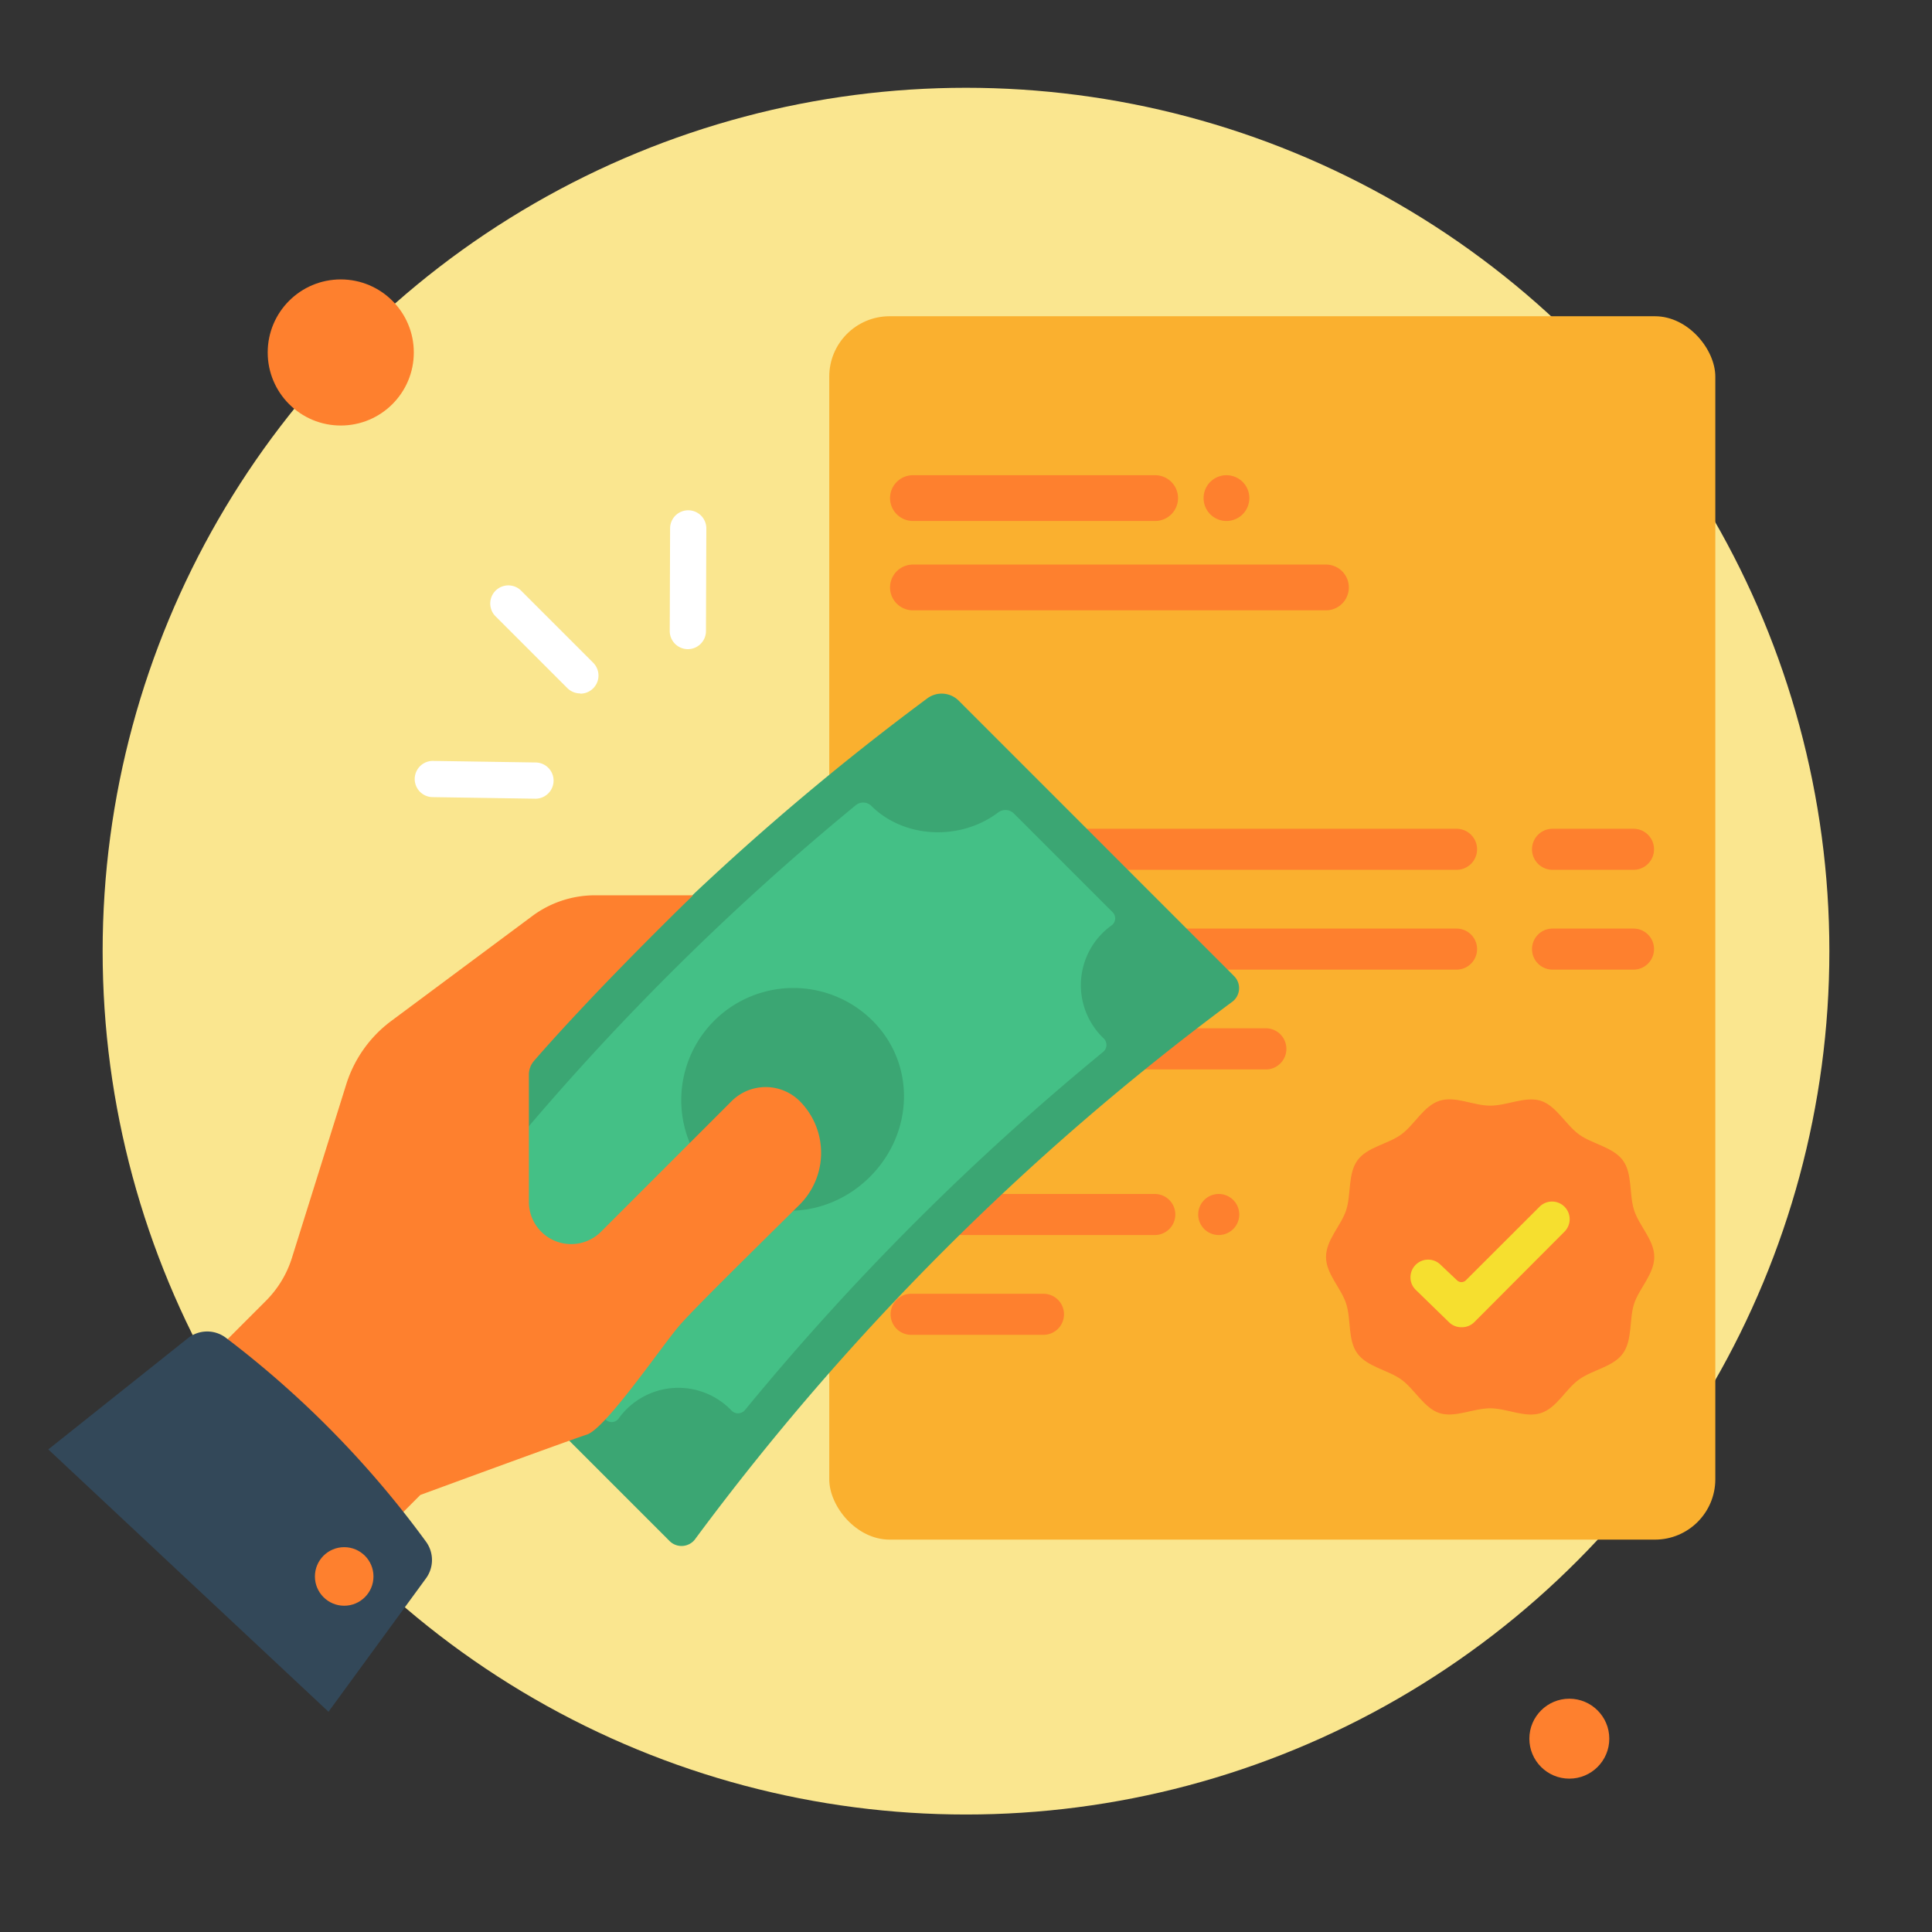 <?xml version="1.0" encoding="UTF-8"?> <svg xmlns="http://www.w3.org/2000/svg" viewBox="0 0 320 320"><rect x="0" y="0" width="320" height="320" fill="#333333" stroke="none"/><defs><style>.cls-1{fill:none;}.cls-2{fill:#fae68f;}.cls-3{fill:#fab02f;}.cls-4{fill:#fe802e;}.cls-5{fill:#f6df2f;}.cls-6{fill:#3ba673;}.cls-7{fill:#44c086;}.cls-8{fill:#334859;}.cls-9{fill:#fff;}</style></defs><g id="Layer_2" data-name="Layer 2"><g id="Layer_1-2" data-name="Layer 1"><rect class="cls-1" width="320" height="320"></rect><circle class="cls-2" cx="160" cy="157.54" r="143"></circle><rect class="cls-3" x="137.35" y="52.38" width="146.76" height="202.63" rx="10"></rect><path class="cls-4" d="M270.56,153.8H257.15a3.4,3.4,0,1,0,0,6.8h13.41a3.4,3.4,0,1,0,0-6.8Z"></path><path class="cls-4" d="M253.75,140.67a3.4,3.4,0,0,0,3.4,3.4h13.41a3.4,3.4,0,0,0,0-6.8H257.15A3.4,3.4,0,0,0,253.75,140.67Z"></path><path class="cls-4" d="M241.25,153.8H150.91a3.4,3.4,0,1,0,0,6.8h90.34a3.4,3.4,0,1,0,0-6.8Z"></path><path class="cls-4" d="M241.25,137.27H150.91a3.4,3.4,0,1,0,0,6.8h90.34a3.4,3.4,0,1,0,0-6.8Z"></path><path class="cls-4" d="M209.84,170.32H150.91a3.41,3.41,0,0,0,0,6.81h58.93a3.41,3.41,0,0,0,0-6.81Z"></path><path class="cls-4" d="M172.83,214.29H150.91a3.4,3.4,0,1,0,0,6.8h21.92a3.4,3.4,0,0,0,0-6.8Z"></path><path class="cls-4" d="M151.21,101.09h68.41a3.79,3.79,0,0,0,0-7.58H151.21a3.79,3.79,0,0,0,0,7.58Z"></path><path class="cls-4" d="M151.21,86.29h40.12a3.79,3.79,0,0,0,0-7.58H151.21a3.79,3.79,0,0,0,0,7.58Z"></path><path class="cls-4" d="M203.14,86.29a3.79,3.79,0,1,0-3.79-3.79A3.79,3.79,0,0,0,203.14,86.29Z"></path><path class="cls-4" d="M150.91,204.56h40.36a3.4,3.4,0,0,0,0-6.8H150.91a3.4,3.4,0,0,0,0,6.8Z"></path><path class="cls-4" d="M201.86,204.56a3.4,3.4,0,1,0-3.4-3.4A3.4,3.4,0,0,0,201.86,204.56Z"></path><path class="cls-4" d="M274,208.19c0,2.82-2.51,5.21-3.34,7.75s-.25,6-1.85,8.23-5,2.69-7.26,4.31-3.7,4.72-6.33,5.57-5.58-.79-8.4-.79-5.86,1.62-8.41.79-4.13-4-6.33-5.57-5.64-2.09-7.26-4.31-1-5.59-1.85-8.23-3.34-4.93-3.34-7.75,2.51-5.2,3.34-7.75.26-6,1.85-8.23,5.05-2.69,7.26-4.3,3.7-4.72,6.33-5.58,5.59.8,8.41.8,5.86-1.62,8.4-.8,4.14,4,6.33,5.58,5.65,2.09,7.26,4.3,1,5.6,1.85,8.24S274,205.38,274,208.19Z"></path><path class="cls-5" d="M242.06,219.83A2.89,2.89,0,0,1,240,219l-5.53-5.38a2.87,2.87,0,0,1-.85-2.06,2.94,2.94,0,0,1,.86-2.07,2.92,2.92,0,0,1,4.13,0l2.73,2.58a1.07,1.07,0,0,0,.72.29,1.05,1.05,0,0,0,.74-.31L255,199.87a2.92,2.92,0,0,1,4.13,0,2.92,2.92,0,0,1,0,4.13l-14.95,15A2.91,2.91,0,0,1,242.06,219.83Z"></path><path class="cls-6" d="M204.38,161.65,158.74,116a4,4,0,0,0-5.12-.35,427.83,427.83,0,0,0-88.77,88.77,4.06,4.06,0,0,0,.35,5.12l45.64,45.64a2.81,2.81,0,0,0,4.39-.38A427.63,427.63,0,0,1,204,166,2.82,2.82,0,0,0,204.38,161.65Z"></path><path class="cls-7" d="M83.9,218.7a2,2,0,0,1-.16-2.54c4.75-6.25,4.36-15.61-1.1-21.07a1.9,1.9,0,0,1-.1-2.5,427.48,427.48,0,0,1,59.24-59.25,1.93,1.93,0,0,1,2.51.11c5.45,5.46,14.81,5.85,21.06,1.1a2,2,0,0,1,2.55.16l16.37,16.37a1.43,1.43,0,0,1-.18,2.21A12.18,12.18,0,0,0,182.81,172a1.5,1.5,0,0,1-.13,2.26,428,428,0,0,0-59.25,59.24,1.5,1.5,0,0,1-2.26.14,12.17,12.17,0,0,0-18.68,1.28,1.43,1.43,0,0,1-2.22.17Z"></path><path class="cls-6" d="M144.1,194.91c-7.26,7.25-18.67,7.6-25.82.44a18.57,18.57,0,1,1,26.26-26.27C151.7,176.24,151.35,187.65,144.1,194.91Z"></path><path class="cls-4" d="M69.62,247.61s24.49-9,27.59-10,12.24-14.42,15.19-17.9c2-2.4,11.4-11.64,20-20.14a12.13,12.13,0,0,0,.06-17.19h0a8,8,0,0,0-11.28,0l-21.7,21.7a7,7,0,0,1-11.88-4.92V178a3.48,3.48,0,0,1,.83-2.26c1.54-1.79,5.27-6,11.62-12.63,8.68-9,14.76-14.82,14.76-14.82H98.55a17.4,17.4,0,0,0-10.38,3.43L64.82,169.09a20.85,20.85,0,0,0-7.47,10.51l-9,28.75a17.42,17.42,0,0,1-4.3,7.1L32.12,227.39,61,256.26Z"></path><path class="cls-8" d="M70.56,255.35a163,163,0,0,0-33.17-33.79,5.13,5.13,0,0,0-6.28.1L8,240.07l46.41,43.45,16.15-22.1A5.15,5.15,0,0,0,70.56,255.35Z"></path><circle class="cls-4" cx="57.01" cy="261.11" r="4.85"></circle><path class="cls-9" d="M96.1,114.85A3,3,0,0,1,94,114l-12-12a3,3,0,0,1,4.25-4.23l12,12a3,3,0,0,1-2.12,5.12Z"></path><path class="cls-9" d="M88.69,132.29h0l-17-.26a3,3,0,0,1,0-6h0l17,.26a3,3,0,0,1,0,6Z"></path><path class="cls-9" d="M113.93,107.52h0a3,3,0,0,1-3-3l.06-17a3,3,0,0,1,3-3h0a3,3,0,0,1,3,3l-.06,17A3,3,0,0,1,113.93,107.52Z"></path><circle class="cls-4" cx="56.44" cy="58.38" r="12.1"></circle><circle class="cls-4" cx="259.93" cy="287.98" r="6.62"></circle></g></g></svg> 